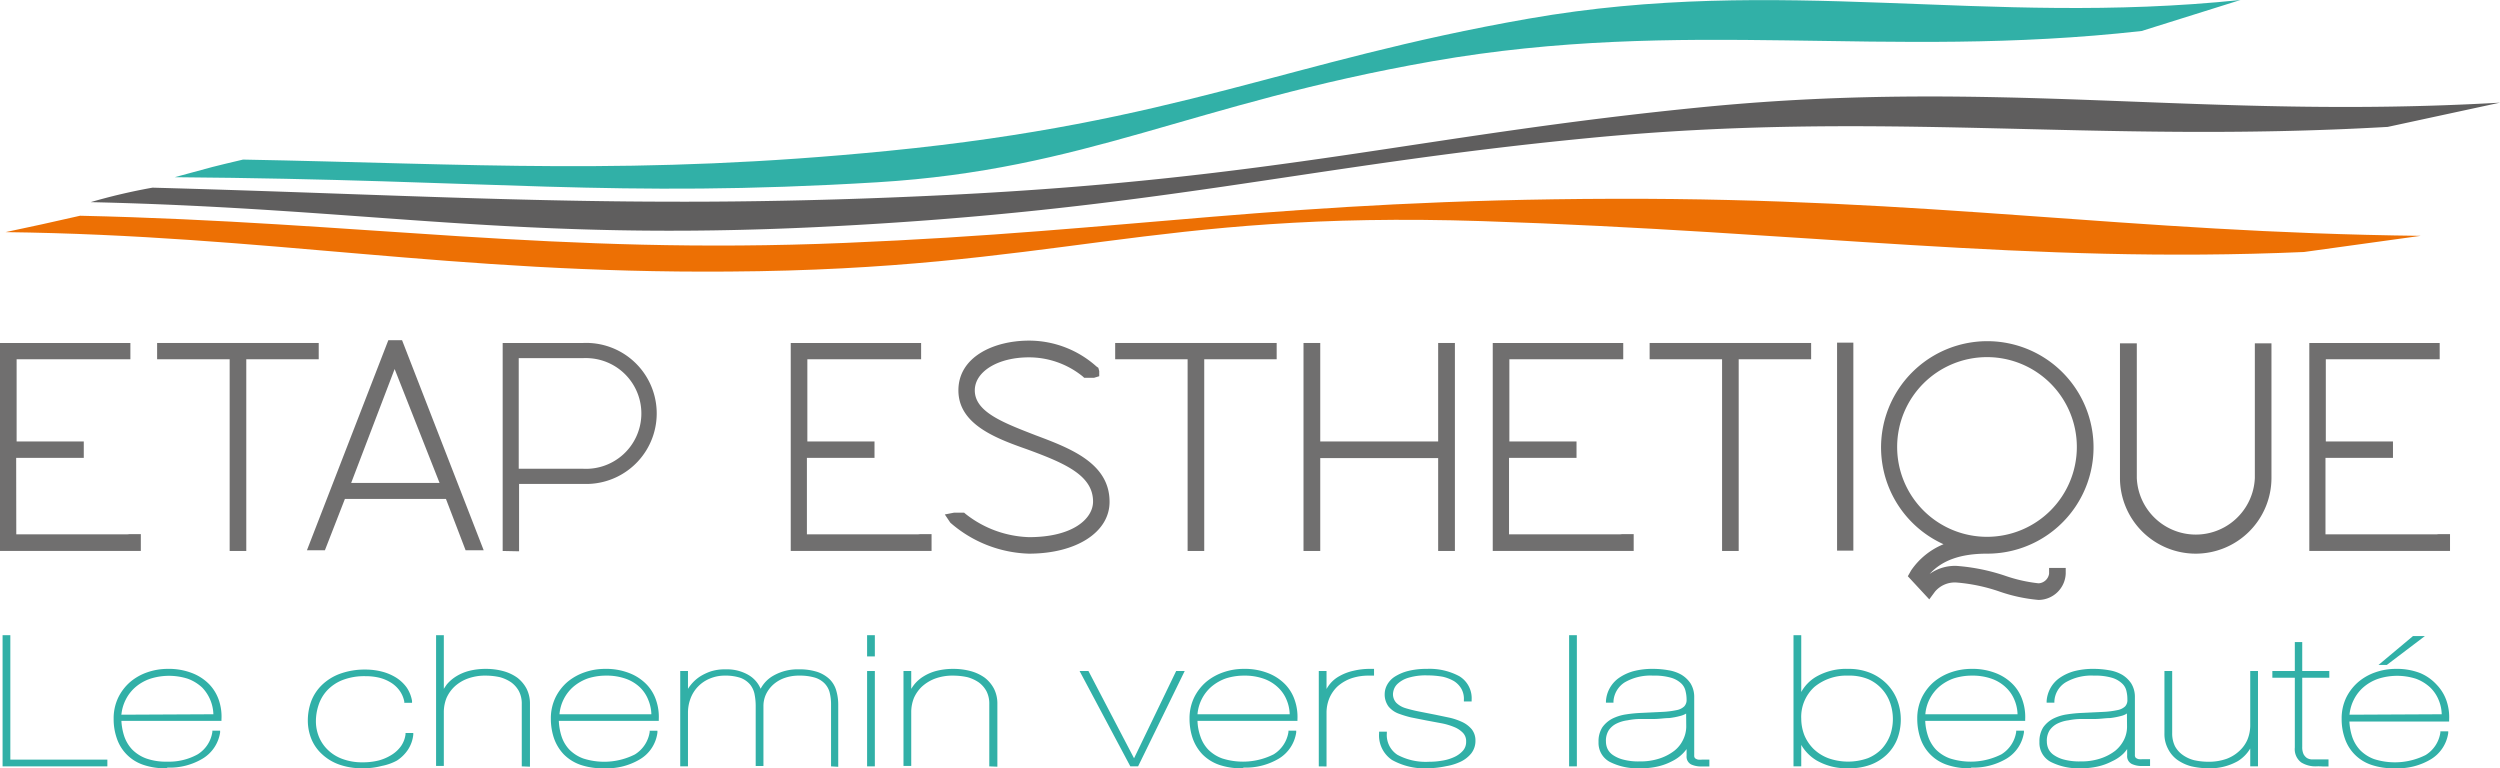 <svg id="Layer_1" data-name="Layer 1" xmlns="http://www.w3.org/2000/svg" viewBox="0 0 222.61 68.42"><defs><style>.cls-1{fill:#ed7004;}.cls-2{fill:#5f5e5e;}.cls-3{fill:#31b0a7;}.cls-4{fill:#706f6f;}</style></defs><title>etap-esthetique-logo-green</title><g id="Calque_1" data-name="Calque 1"><path class="cls-1" d="M.49,20.67c23.29.29,39.76,3.7,64.41,3.51,29.25-.18,37.44-5.45,67.1-4.49,28.85.94,48.53,3.82,73.15,2.75L215.55,21c-26.4-.31-43.43-3.37-71.77-3.3-29.69.08-42.92,2.87-68.54,3.93-25.92,1.08-43-1.86-68.11-2.42C4.89,19.73,2.67,20.21.49,20.67Z"/><path class="cls-2" d="M8.07,18c25,.57,38,3.54,65.09,2.2,29.6-1.46,42.93-5.45,68.23-7.9,26.35-2.56,44.73.52,71.22-1l10-2.16c-26.49,1.53-44.45-2.18-70.81.38C126.51,12,114,15.9,84.39,17.36c-27.67,1.37-44.37.07-70.81-.65A52.68,52.68,0,0,0,8.07,18Z"/><path class="cls-3" d="M15.55,15.78C44,16,54.6,17.65,78.13,16.23c18.6-1.13,27.89-7,49.44-10.78C150,1.52,167.76,5.33,190.7,2.76L199.5,0c-22.78,2.37-40.93-2.27-63.38,1.66-21.55,3.77-31.23,9.23-57,11.77-22.51,2.23-37.32,1.15-57.48.78C18.81,14.88,19.25,14.77,15.55,15.78Z"/><polygon class="cls-3" points="0.23 68.24 0.23 56.56 0.92 56.56 0.92 67.64 9.56 67.64 9.56 68.24 0.23 68.24"/><path class="cls-3" d="M14.8,68.41a5.94,5.94,0,0,1-2.05-.31,3.73,3.73,0,0,1-2.35-2.36A5.16,5.16,0,0,1,10.12,64a4.27,4.27,0,0,1,.41-1.89,4.39,4.39,0,0,1,1.07-1.39,4.72,4.72,0,0,1,1.53-.86,5.47,5.47,0,0,1,1.79-.3,5.7,5.7,0,0,1,2.2.38,4.28,4.28,0,0,1,1.52,1,3.84,3.84,0,0,1,.86,1.44,4.55,4.55,0,0,1,.22,1.68v.13H10.81a5.26,5.26,0,0,0,.25,1.36,3.28,3.28,0,0,0,.71,1.19,3.42,3.42,0,0,0,1.23.79,5.21,5.21,0,0,0,1.88.29,5.26,5.26,0,0,0,2.72-.65,2.83,2.83,0,0,0,1.31-2v-.11h.69v.16a3.29,3.29,0,0,1-1.54,2.32,5.7,5.7,0,0,1-3.14.81ZM19,63.6a3.58,3.58,0,0,0-1-2.38,3.79,3.79,0,0,0-1.27-.78,5.51,5.51,0,0,0-3.36,0,4,4,0,0,0-1.28.72,3.63,3.63,0,0,0-.89,1.13,3.75,3.75,0,0,0-.39,1.35Z"/><path class="cls-3" d="M32.27,68.41a6,6,0,0,1-2.06-.33,4.35,4.35,0,0,1-1.53-.92,3.77,3.77,0,0,1-.95-1.35,4.39,4.39,0,0,1-.32-1.64,5,5,0,0,1,.31-1.75A4,4,0,0,1,28.66,61a4.6,4.6,0,0,1,1.6-1,6.43,6.43,0,0,1,2.26-.38A6,6,0,0,1,34,59.8a4.5,4.5,0,0,1,1.26.53,3.39,3.39,0,0,1,.94.87,3,3,0,0,1,.49,1.22v.16H36v-.11a2.49,2.49,0,0,0-.44-1,2.71,2.71,0,0,0-.77-.7,3.66,3.66,0,0,0-1-.42,5.18,5.18,0,0,0-1.24-.14,5.36,5.36,0,0,0-2.09.36,3.78,3.78,0,0,0-1.36.94,3.54,3.54,0,0,0-.74,1.29,4.59,4.59,0,0,0-.23,1.42,3.66,3.66,0,0,0,.27,1.39,3.42,3.42,0,0,0,.79,1.16,3.66,3.66,0,0,0,1.3.81,5.06,5.06,0,0,0,1.81.3,5.79,5.79,0,0,0,1.44-.17,4.23,4.23,0,0,0,1.17-.52,2.88,2.88,0,0,0,.83-.8,2.38,2.38,0,0,0,.37-1v-.12h.69v.15a3,3,0,0,1-.45,1.3,3.4,3.4,0,0,1-1,1A4.63,4.63,0,0,1,34,68.2,6.31,6.31,0,0,1,32.27,68.41Z"/><path class="cls-3" d="M46.46,68.24V62.7a2.41,2.41,0,0,0-.25-1.15,2.38,2.38,0,0,0-.69-.79,3.37,3.37,0,0,0-1-.46,5.93,5.93,0,0,0-1.26-.14,4.5,4.5,0,0,0-1.63.27,3.46,3.46,0,0,0-1.17.72,3.17,3.17,0,0,0-.7,1,3.4,3.4,0,0,0-.24,1.26V68.2h-.69V56.56h.69v4.78c.08-.13.17-.26.26-.39a3.5,3.5,0,0,1,.85-.73,4.15,4.15,0,0,1,1.17-.49,6,6,0,0,1,1.46-.17,5.86,5.86,0,0,1,1.56.2,3.88,3.88,0,0,1,1.25.59,3,3,0,0,1,.83,1,2.93,2.93,0,0,1,.29,1.33v5.59Z"/><path class="cls-3" d="M53.74,68.41a6,6,0,0,1-2.06-.31,3.89,3.89,0,0,1-1.49-.94,4,4,0,0,1-.86-1.42A5.42,5.42,0,0,1,49.05,64a4.27,4.27,0,0,1,.41-1.89,4.39,4.39,0,0,1,1.07-1.39,4.87,4.87,0,0,1,1.54-.86,5.47,5.47,0,0,1,1.79-.3,5.65,5.65,0,0,1,2.19.38,4.28,4.28,0,0,1,1.52,1,3.72,3.72,0,0,1,.86,1.44,4.56,4.56,0,0,1,.23,1.68v.13h-8.9A5.25,5.25,0,0,0,50,65.56a3.13,3.13,0,0,0,.7,1.19,3.37,3.37,0,0,0,1.24.79,6.08,6.08,0,0,0,4.59-.36,2.84,2.84,0,0,0,1.32-2v-.11h.69v.16A3.23,3.23,0,0,1,57,67.6a5.7,5.7,0,0,1-3.14.81ZM58,63.6a3.53,3.53,0,0,0-.26-1.24A3.15,3.15,0,0,0,57,61.22a3.55,3.55,0,0,0-1.27-.78,5.09,5.09,0,0,0-1.77-.28,5.33,5.33,0,0,0-1.59.24,4.14,4.14,0,0,0-1.28.72,3.64,3.64,0,0,0-1.27,2.48Z"/><path class="cls-3" d="M74,68.24V62.7a4.22,4.22,0,0,0-.13-1.06,1.83,1.83,0,0,0-.45-.79,2.06,2.06,0,0,0-.85-.51,4.72,4.72,0,0,0-1.4-.18,3.81,3.81,0,0,0-1.34.22,3,3,0,0,0-1,.6,2.77,2.77,0,0,0-.64.88,2.49,2.49,0,0,0-.21,1v5.35h-.69V62.83a5.37,5.37,0,0,0-.11-1.06,2,2,0,0,0-.4-.83,2.1,2.1,0,0,0-.81-.57,4.19,4.19,0,0,0-1.41-.21,3.38,3.38,0,0,0-1.37.27,3.07,3.07,0,0,0-1.7,1.76,3.6,3.6,0,0,0-.23,1.26v4.79h-.69V59.75h.69v1.59A2.62,2.62,0,0,1,61.5,61a3.51,3.51,0,0,1,.8-.74,4.6,4.6,0,0,1,1-.48,4.12,4.12,0,0,1,1.21-.18h.15a3.8,3.8,0,0,1,2,.51,2.59,2.59,0,0,1,1.07,1.22,2.87,2.87,0,0,1,1.16-1.18,4.34,4.34,0,0,1,2.23-.55,5.2,5.2,0,0,1,1.66.23,3,3,0,0,1,1.09.65,2.32,2.32,0,0,1,.59,1,4.46,4.46,0,0,1,.18,1.26v5.54Z"/><path class="cls-3" d="M77.21,68.24V59.75h.69v8.49Zm0-9.79V56.56h.69v1.89Z"/><path class="cls-3" d="M88.09,68.24V62.7a2.41,2.41,0,0,0-.25-1.15,2.38,2.38,0,0,0-.69-.79,3.37,3.37,0,0,0-1-.46,6,6,0,0,0-1.27-.14,4.5,4.5,0,0,0-1.63.27,3.63,3.63,0,0,0-1.17.72,3.17,3.17,0,0,0-.7,1,3.4,3.4,0,0,0-.24,1.26V68.2h-.69V59.75h.69v1.59a4.56,4.56,0,0,1,.27-.39,3.25,3.25,0,0,1,.84-.73,4.15,4.15,0,0,1,1.17-.49,6,6,0,0,1,1.46-.17,5.86,5.86,0,0,1,1.56.2,3.88,3.88,0,0,1,1.25.59,3,3,0,0,1,.83,1,2.93,2.93,0,0,1,.29,1.33v5.59Z"/><polygon class="cls-3" points="100.65 68.24 96.13 59.75 96.92 59.75 100.98 67.52 104.73 59.75 105.49 59.75 101.34 68.24 100.65 68.24"/><path class="cls-3" d="M110.61,68.41a6,6,0,0,1-2.06-.31,3.89,3.89,0,0,1-1.49-.94,4,4,0,0,1-.86-1.42,5.42,5.42,0,0,1-.28-1.74,4.27,4.27,0,0,1,.41-1.89,4.39,4.39,0,0,1,1.07-1.39,4.87,4.87,0,0,1,1.54-.86,5.47,5.47,0,0,1,1.79-.3,5.65,5.65,0,0,1,2.19.38,4.28,4.28,0,0,1,1.52,1,3.72,3.72,0,0,1,.86,1.44,4.56,4.56,0,0,1,.23,1.68v.13h-8.9a4.54,4.54,0,0,0,.25,1.36,3.13,3.13,0,0,0,.7,1.19,3.37,3.37,0,0,0,1.24.79,6.08,6.08,0,0,0,4.59-.36,2.84,2.84,0,0,0,1.32-2v-.11h.69v.16a3.28,3.28,0,0,1-1.53,2.32,5.78,5.78,0,0,1-3.14.81Zm4.23-4.81a3.53,3.53,0,0,0-.26-1.24,3.15,3.15,0,0,0-.77-1.14,3.55,3.55,0,0,0-1.27-.78,5.09,5.09,0,0,0-1.77-.28,5.33,5.33,0,0,0-1.59.24,4.14,4.14,0,0,0-1.28.72,3.64,3.64,0,0,0-1.27,2.48Z"/><path class="cls-3" d="M117.43,68.24V59.75h.69v1.6a3.11,3.11,0,0,1,.25-.38,2.85,2.85,0,0,1,.87-.75,4.46,4.46,0,0,1,1.27-.49,6.24,6.24,0,0,1,1.55-.17h.29v.6h-.45a4.76,4.76,0,0,0-1.54.23,3.69,3.69,0,0,0-1.27.74,3.14,3.14,0,0,0-.73,1.07,3.4,3.4,0,0,0-.24,1.26v4.79Z"/><path class="cls-3" d="M127.25,68.41a6,6,0,0,1-3.3-.74,2.64,2.64,0,0,1-1.15-2.38v-.14h.69v.14a2.1,2.1,0,0,0,.94,1.92,5.31,5.31,0,0,0,2.82.62,6.6,6.6,0,0,0,1.17-.1,4,4,0,0,0,1.07-.32,2.31,2.31,0,0,0,.78-.57,1.17,1.17,0,0,0,.28-.8,1.06,1.06,0,0,0-.28-.78,2.27,2.27,0,0,0-.78-.52,5.83,5.83,0,0,0-1.15-.34L127,64.15l-1.36-.27a8.83,8.83,0,0,1-1-.3,2.14,2.14,0,0,1-1-.67,1.81,1.81,0,0,1-.34-1.15,1.74,1.74,0,0,1,.21-.77,2,2,0,0,1,.66-.72,4.14,4.14,0,0,1,1.16-.51,6.63,6.63,0,0,1,1.72-.2,5.6,5.6,0,0,1,2.89.65,2.29,2.29,0,0,1,1.1,2.11v.14h-.69v-.14a1.82,1.82,0,0,0-.23-1,2,2,0,0,0-.65-.67,3.59,3.59,0,0,0-1-.39,7.84,7.84,0,0,0-1.37-.12,5.28,5.28,0,0,0-1.72.22,2.42,2.42,0,0,0-.9.5,1.25,1.25,0,0,0-.36.52,1.55,1.55,0,0,0-.08.36,1.13,1.13,0,0,0,.29.84,2,2,0,0,0,.8.47c.39.12.8.22,1.2.3l1.52.3,1.24.26a5.59,5.59,0,0,1,1.13.39,2.47,2.47,0,0,1,.83.64,1.59,1.59,0,0,1,.33,1,1.81,1.81,0,0,1-.37,1.14,2.71,2.71,0,0,1-.94.74,4.88,4.88,0,0,1-1.28.4A8.82,8.82,0,0,1,127.25,68.41Z"/><rect class="cls-3" x="139.72" y="56.56" width="0.69" height="11.68"/><path class="cls-3" d="M146,68.41a5.44,5.44,0,0,1-2.66-.57,1.91,1.91,0,0,1-1-1.77,2.32,2.32,0,0,1,.34-1.31,2.54,2.54,0,0,1,.89-.77,4.09,4.09,0,0,1,1.23-.38,11.92,11.92,0,0,1,1.34-.13l1.88-.09a7.86,7.86,0,0,0,1.28-.16,1.33,1.33,0,0,0,.67-.33.82.82,0,0,0,.21-.61,3.06,3.06,0,0,0-.09-.74,1.33,1.33,0,0,0-.36-.67,2.23,2.23,0,0,0-.89-.52,5.35,5.35,0,0,0-1.64-.2,4.58,4.58,0,0,0-2.53.6,2.17,2.17,0,0,0-1,1.68v.13H143v-.15a2.74,2.74,0,0,1,1.15-2.05,4.29,4.29,0,0,1,1.28-.6,6.6,6.6,0,0,1,1.77-.21,7.73,7.73,0,0,1,1.36.12,3.4,3.4,0,0,1,1.16.4,2.59,2.59,0,0,1,.81.77,2.27,2.27,0,0,1,.33,1.19v5.23a.33.33,0,0,0,.08.25.66.66,0,0,0,.27.12,1.93,1.93,0,0,0,.34,0h.66v.61h-.76a2.11,2.11,0,0,1-.86-.18.78.78,0,0,1-.41-.76V66.7a3.26,3.26,0,0,1-.34.4,3.52,3.52,0,0,1-.95.68,5.17,5.17,0,0,1-1.28.47A6.55,6.55,0,0,1,146,68.41Zm4.14-4.87a2,2,0,0,1-.52.21,6.78,6.78,0,0,1-1,.19c-.38,0-.79.07-1.23.08h-1.27q-.6,0-1.2.12a3.13,3.13,0,0,0-1,.3,1.78,1.78,0,0,0-.68.6,1.75,1.75,0,0,0-.24,1,1.57,1.57,0,0,0,.14.64,1.41,1.41,0,0,0,.48.55,2.87,2.87,0,0,0,.93.41,5.2,5.2,0,0,0,1.42.16,5.49,5.49,0,0,0,1.8-.26,4.38,4.38,0,0,0,1.32-.69,2.75,2.75,0,0,0,.79-1,2.71,2.71,0,0,0,.27-1.12Z"/><path class="cls-3" d="M164.57,68.41a5.35,5.35,0,0,1-2.82-.7,3.91,3.91,0,0,1-1.36-1.38v1.91h-.69V56.56h.69v5.06a3.61,3.61,0,0,1,1.31-1.35,5.35,5.35,0,0,1,2.87-.71,5.07,5.07,0,0,1,2,.37,4.46,4.46,0,0,1,1.47,1,4.23,4.23,0,0,1,.9,1.42,4.88,4.88,0,0,1,0,3.45,3.93,3.93,0,0,1-.94,1.4,4.26,4.26,0,0,1-1.48.91A5.41,5.41,0,0,1,164.57,68.41Zm0-8.25a4.48,4.48,0,0,0-3,1A3.6,3.6,0,0,0,160.39,64a4.13,4.13,0,0,0,.28,1.47,3.78,3.78,0,0,0,.81,1.21,3.84,3.84,0,0,0,1.31.83,5.25,5.25,0,0,0,3.54,0,3.63,3.63,0,0,0,1.24-.84,3.8,3.8,0,0,0,.74-1.22,4.35,4.35,0,0,0,0-2.85,3.59,3.59,0,0,0-1.94-2.12A4.42,4.42,0,0,0,164.57,60.16Z"/><path class="cls-3" d="M175.42,68.41a6,6,0,0,1-2.06-.31A3.74,3.74,0,0,1,171,65.74a5.42,5.42,0,0,1-.28-1.74,4.27,4.27,0,0,1,.41-1.89,4.39,4.39,0,0,1,1.07-1.39,4.87,4.87,0,0,1,1.54-.86,5.47,5.47,0,0,1,1.79-.3,5.65,5.65,0,0,1,2.19.38,4.28,4.28,0,0,1,1.52,1,3.72,3.72,0,0,1,.86,1.44,4.56,4.56,0,0,1,.23,1.68v.13h-8.9a4.87,4.87,0,0,0,.25,1.36,3.26,3.26,0,0,0,.7,1.19,3.37,3.37,0,0,0,1.24.79,6.08,6.08,0,0,0,4.59-.36,2.84,2.84,0,0,0,1.32-2v-.11h.69v.16a3.28,3.28,0,0,1-1.53,2.32,5.78,5.78,0,0,1-3.14.81Zm4.23-4.81a3.53,3.53,0,0,0-.26-1.24,3.15,3.15,0,0,0-.77-1.14,3.55,3.55,0,0,0-1.27-.78,5.09,5.09,0,0,0-1.77-.28,5.33,5.33,0,0,0-1.59.24,4.14,4.14,0,0,0-1.28.72,3.65,3.65,0,0,0-1.27,2.48Z"/><path class="cls-3" d="M185.26,68.41a5.44,5.44,0,0,1-2.66-.57,1.91,1.91,0,0,1-1-1.77,2.32,2.32,0,0,1,.34-1.31,2.54,2.54,0,0,1,.89-.77,4.09,4.09,0,0,1,1.23-.38,11.92,11.92,0,0,1,1.34-.13l1.88-.09a7.74,7.74,0,0,0,1.27-.16,1.36,1.36,0,0,0,.68-.33.81.81,0,0,0,.2-.61,3.05,3.05,0,0,0-.08-.74,1.28,1.28,0,0,0-.37-.67,2.23,2.23,0,0,0-.89-.52,5.28,5.28,0,0,0-1.63-.2,4.58,4.58,0,0,0-2.53.6,2.11,2.11,0,0,0-1,1.68v.13h-.69v-.15a2.79,2.79,0,0,1,.33-1.13,2.69,2.69,0,0,1,.82-.92,4.29,4.29,0,0,1,1.28-.6,6.6,6.6,0,0,1,1.77-.21,7.73,7.73,0,0,1,1.36.12,3.4,3.4,0,0,1,1.16.4,2.59,2.59,0,0,1,.81.77A2.27,2.27,0,0,1,190.1,62v5.23a.33.33,0,0,0,.08.25.66.66,0,0,0,.27.12,1.93,1.93,0,0,0,.34,0h.66v.61h-.76a2.11,2.11,0,0,1-.86-.18.77.77,0,0,1-.42-.76V66.7a3.19,3.19,0,0,1-.33.4,3.52,3.52,0,0,1-1,.68,5.17,5.17,0,0,1-1.28.47A6.55,6.55,0,0,1,185.26,68.41Zm4.13-4.88a1.55,1.55,0,0,1-.51.22,6.78,6.78,0,0,1-1,.19c-.38,0-.79.07-1.23.08h-1.27q-.6,0-1.2.12a3.13,3.13,0,0,0-1,.3,1.87,1.87,0,0,0-.68.6,1.75,1.75,0,0,0-.24,1,1.57,1.57,0,0,0,.14.64,1.41,1.41,0,0,0,.48.55,2.82,2.82,0,0,0,.92.41,5.32,5.32,0,0,0,1.43.16,5.49,5.49,0,0,0,1.8-.26,4.38,4.38,0,0,0,1.32-.69,3,3,0,0,0,.79-1,2.6,2.6,0,0,0,.26-1.13Z"/><path class="cls-3" d="M196.66,68.41a6.79,6.79,0,0,1-1.56-.18,3.88,3.88,0,0,1-1.25-.59,2.74,2.74,0,0,1-.82-1,2.79,2.79,0,0,1-.3-1.33V59.75h.69v5.54a2.58,2.58,0,0,0,.25,1.16,2.28,2.28,0,0,0,.7.78,3,3,0,0,0,1,.46,5.93,5.93,0,0,0,1.26.14,4.76,4.76,0,0,0,1.63-.26,3.4,3.4,0,0,0,1.17-.73,2.92,2.92,0,0,0,.7-1,3.4,3.4,0,0,0,.24-1.26V59.75h.69v8.49h-.69V66.65a3.27,3.27,0,0,1-1.1,1.12A5,5,0,0,1,196.66,68.41Z"/><path class="cls-3" d="M206.22,68.24a2.41,2.41,0,0,1-1.31-.35,1.47,1.47,0,0,1-.57-1.32V60.35h-2v-.6h2V57.17H205v2.58h2.41v.6H205V66.5a1.49,1.49,0,0,0,.12.66,1,1,0,0,0,.29.33.94.94,0,0,0,.4.13h1.53v.63h-.49A5,5,0,0,0,206.22,68.24Z"/><path class="cls-3" d="M204.48,60.21h-1.95v-.32h1.95V57.3h.41v2.59h2.41v.32h-2.41V66.5a1.63,1.63,0,0,0,.14.72,1,1,0,0,0,.34.39,1.25,1.25,0,0,0,.46.15h1a1.09,1.09,0,0,0,.36,0v.32h-.37c-.22,0-.43,0-.65,0a2.23,2.23,0,0,1-1.23-.33,1.33,1.33,0,0,1-.51-1.2"/><path class="cls-3" d="M213.19,68.41a5.94,5.94,0,0,1-2.05-.31,3.73,3.73,0,0,1-2.35-2.36,5.16,5.16,0,0,1-.28-1.74,4.27,4.27,0,0,1,.41-1.89A4.42,4.42,0,0,1,210,60.72a4.72,4.72,0,0,1,1.53-.86,5.47,5.47,0,0,1,1.79-.3,5.7,5.7,0,0,1,2.2.38A4.2,4.2,0,0,1,217,61a3.84,3.84,0,0,1,.86,1.44,4.55,4.55,0,0,1,.22,1.68v.13H209.2a5.26,5.26,0,0,0,.25,1.36,3.28,3.28,0,0,0,.71,1.19,3.42,3.42,0,0,0,1.23.79,6.1,6.1,0,0,0,4.6-.36,2.83,2.83,0,0,0,1.31-2v-.11h.7v.16a3.28,3.28,0,0,1-1.53,2.32,5.71,5.71,0,0,1-3.15.81Zm4.23-4.81a3.48,3.48,0,0,0-.26-1.24,3.26,3.26,0,0,0-.76-1.14,3.79,3.79,0,0,0-1.27-.78,5.51,5.51,0,0,0-3.36,0,4,4,0,0,0-1.28.72,3.63,3.63,0,0,0-.89,1.13,3.75,3.75,0,0,0-.39,1.35Zm-5.63-4.39,3.07-2.57h1.06l-3.39,2.57Z"/><polygon class="cls-4" points="128.06 49.06 128.06 40.79 117.56 40.79 117.56 49.06 116.07 49.06 116.07 30.54 117.56 30.54 117.56 39.31 128.06 39.31 128.06 30.54 129.55 30.54 129.55 49.06 128.06 49.06"/><rect class="cls-4" x="163.58" y="30.51" width="1.45" height="18.52"/><path class="cls-4" d="M181.52,53.42a14.37,14.37,0,0,1-3.43-.73,15.53,15.53,0,0,0-3.87-.82,2.31,2.31,0,0,0-1.92.81l-.51.69-1.91-2.06.29-.51a6.43,6.43,0,0,1,2.89-2.34,9.46,9.46,0,1,1,3.87.84c-2.35,0-4,.59-5.11,1.81a3.88,3.88,0,0,1,2.4-.72,17.51,17.51,0,0,1,4.36.89,13.46,13.46,0,0,0,2.94.66,1,1,0,0,0,.94-.86v-.51h1.48v.51A2.44,2.44,0,0,1,181.52,53.42ZM176.93,31.8a8,8,0,1,0,8,8A8,8,0,0,0,176.93,31.8Z"/><polygon class="cls-4" points="0 49.06 0 30.54 11.61 30.54 11.61 31.99 1.48 31.99 1.48 39.31 7.46 39.31 7.46 40.77 1.44 40.77 1.45 47.58 11.33 47.58 11.54 47.56 12.54 47.56 12.54 49.06 0 49.06"/><polygon class="cls-4" points="70.41 49.06 70.41 30.54 82.02 30.54 82.02 31.99 71.89 31.99 71.89 39.31 77.87 39.31 77.87 40.77 71.85 40.77 71.85 47.58 81.74 47.58 81.95 47.56 82.95 47.56 82.95 49.06 70.41 49.06"/><polygon class="cls-4" points="205.63 49.06 205.63 30.54 217.24 30.54 217.24 31.99 207.1 31.99 207.1 39.31 213.08 39.31 213.08 40.77 207.07 40.77 207.07 47.58 216.96 47.58 217.16 47.56 218.16 47.56 218.16 49.06 205.63 49.06"/><polygon class="cls-4" points="132.92 49.06 132.92 30.54 144.54 30.54 144.54 31.99 134.4 31.99 134.4 39.31 140.38 39.31 140.38 40.77 134.37 40.77 134.37 47.58 144.25 47.58 144.46 47.56 145.47 47.56 145.47 49.06 132.92 49.06"/><polygon class="cls-4" points="20.45 49.06 20.45 31.99 13.99 31.99 13.99 30.54 28.38 30.54 28.38 31.99 21.93 31.99 21.93 49.06 20.45 49.06"/><polygon class="cls-4" points="105.75 49.06 105.75 31.99 99.3 31.99 99.3 30.54 113.68 30.54 113.68 31.99 107.23 31.99 107.23 49.06 105.75 49.06"/><polygon class="cls-4" points="153.34 49.06 153.34 31.99 146.89 31.99 146.89 30.54 161.27 30.54 161.27 31.99 154.82 31.99 154.82 49.06 153.34 49.06"/><path class="cls-4" d="M91.62,49.3a11.11,11.11,0,0,1-7-2.76h0l-.49-.73.82-.16h.9l.14.12a9.58,9.58,0,0,0,5.64,2.06c3.92,0,5.7-1.65,5.7-3.17,0-2.29-2.42-3.37-5.6-4.55l-.3-.11c-2.85-1-6.09-2.25-6.09-5.24s3.16-4.43,6.29-4.43a9,9,0,0,1,6,2.3l.17.12.08.29v.46l-.46.14h-.88l-.14-.13a7.61,7.61,0,0,0-4.79-1.69c-2.74,0-4.81,1.26-4.81,2.94,0,1.92,2.51,2.87,5.42,4,3.09,1.16,6.58,2.48,6.58,5.92C98.81,47.38,95.85,49.3,91.62,49.3Z"/><path class="cls-4" d="M195.5,49.3a6.75,6.75,0,0,1-6.73-6.73v-12h1.5v12a5.26,5.26,0,0,0,10.51,0v-12h1.48v12A6.75,6.75,0,0,1,195.5,49.3Z"/><path class="cls-4" d="M44.76,49.06V30.54h7.17a6.28,6.28,0,1,1,.5,12.55H46.22v6Zm7.17-7.32a4.93,4.93,0,1,0,.44-9.85,3.23,3.23,0,0,0-.44,0H46.19v9.85Z"/><path class="cls-4" d="M41.46,49l-1.75-4.57h-9L28.93,49h-1.6l7.25-18.71H35.8L43.07,49Zm-2.32-6-4-10.14L31.27,43Z"/></g></svg>